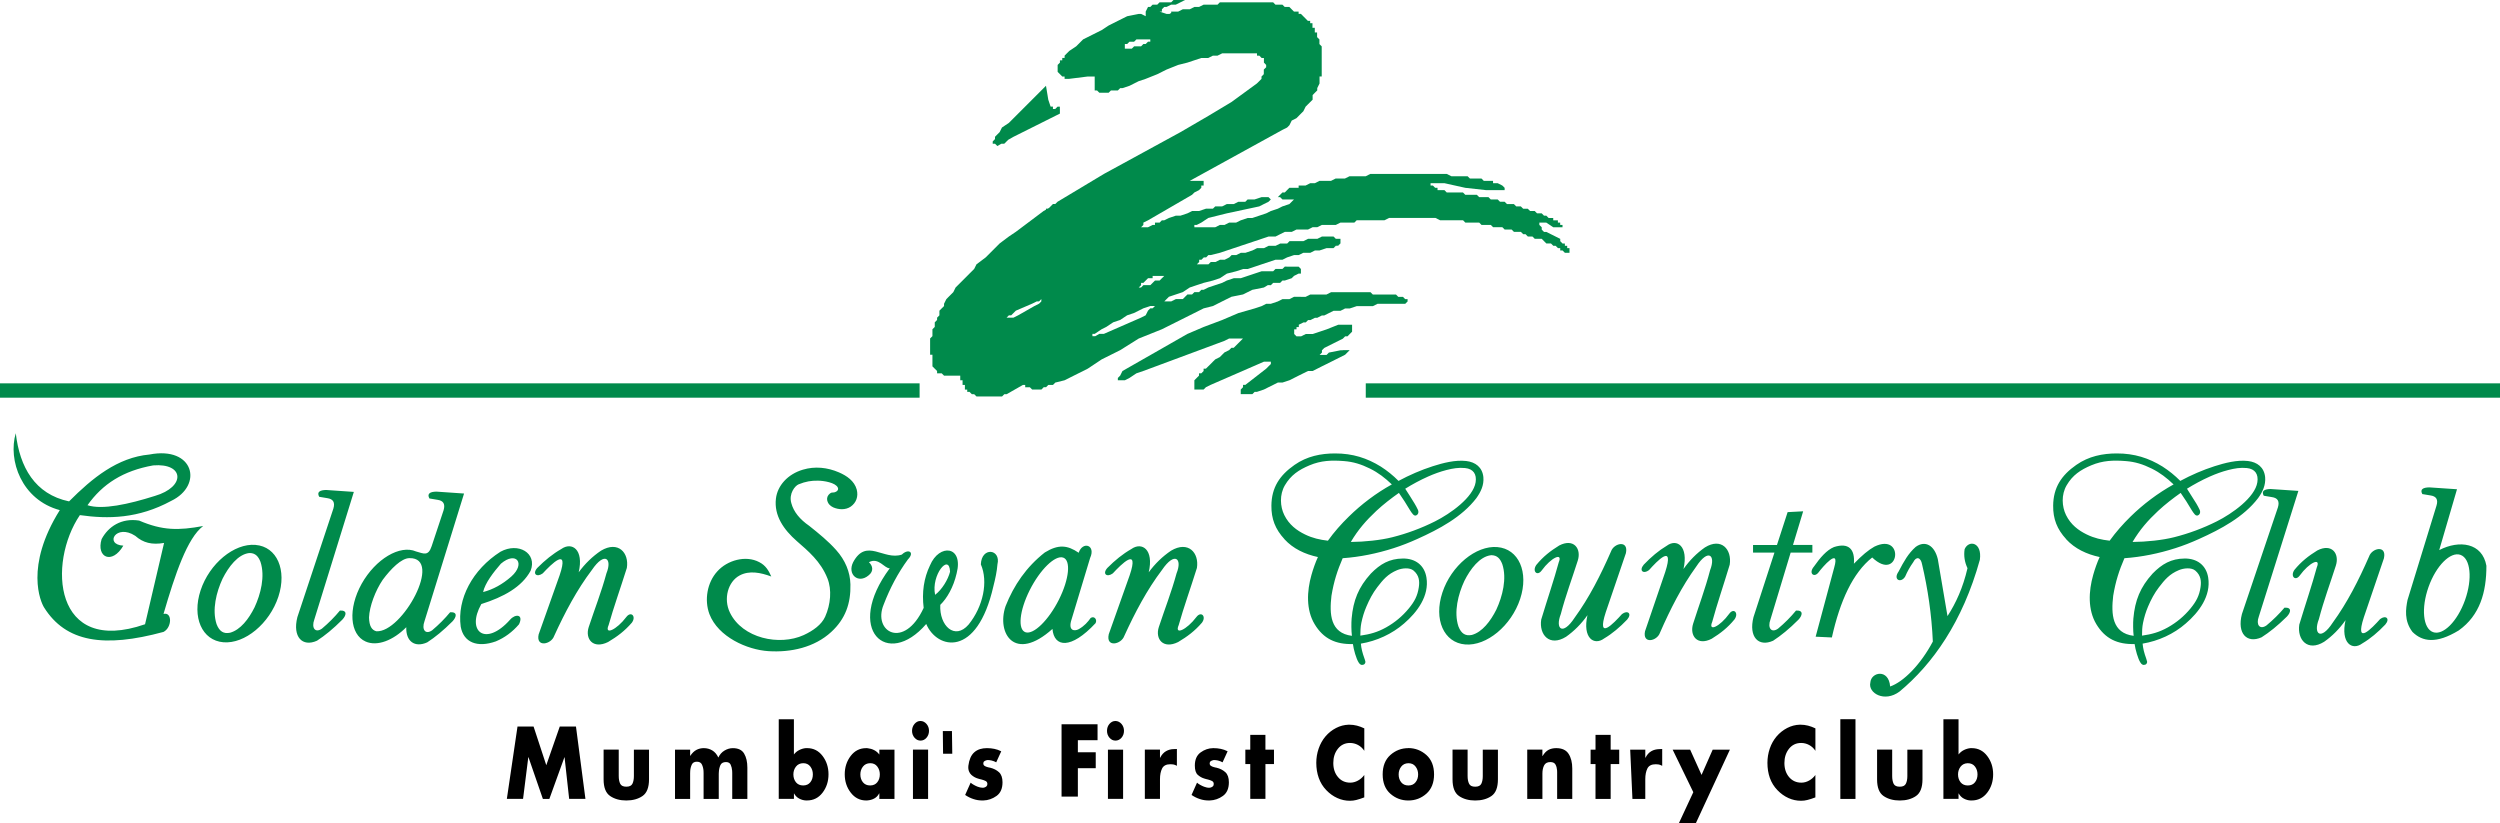 <svg xmlns="http://www.w3.org/2000/svg" width="174.32" height="57.417" viewBox="0 0 174.32 57.417">
  <path fill-rule="evenodd" clip-rule="evenodd" d="M36.085 50.66h1.12l.886 2.696.94-2.696h1.13l.66 5.045h-1.135l-.32-2.904h-.01l-1.05 2.905h-.453L36.85 52.8h-.013l-.365 2.905h-1.13l.743-5.045zm7.058 1.612v1.833c0 .223.034.403.102.543.067.138.21.206.426.206.218 0 .36-.068.427-.206.068-.14.102-.317.102-.535v-1.84h1.055v2.065c0 .57-.152.96-.456 1.168-.304.207-.68.31-1.128.31-.445 0-.82-.103-1.125-.31-.305-.207-.458-.594-.458-1.16V52.27h1.053zm4.98.43h.01c.125-.19.264-.325.42-.41.157-.083.33-.126.52-.126.215 0 .413.052.588.157.177.105.32.27.427.498.1-.213.244-.376.43-.486.184-.11.378-.168.58-.168.378 0 .642.127.79.382.15.253.224.58.224.976v2.182h-1.055v-1.64-.02-.146c0-.055-.002-.11-.006-.16-.012-.153-.046-.292-.102-.417-.056-.123-.165-.187-.328-.187-.197 0-.328.074-.392.22-.063.147-.098.31-.106.482-.002.04-.006.08-.006.12v1.747H49.06v-1.64-.147c0-.053 0-.11-.005-.167-.01-.16-.048-.307-.11-.44-.06-.133-.18-.2-.353-.2s-.292.067-.354.2c-.062.134-.1.28-.11.44-.004.06-.006.115-.006.168v1.787h-1.055v-3.433h1.055v.43zm6.178-2.55h1.056v2.455c.105-.135.23-.238.38-.312.148-.073.3-.118.455-.13h.088c.44 0 .8.182 1.076.545.276.363.414.79.414 1.28 0 .496-.14.924-.417 1.284-.277.362-.64.54-1.083.54h-.035c-.012 0-.023.002-.035 0-.162-.006-.32-.05-.47-.128-.15-.077-.27-.196-.36-.357l-.01-.01v.384H54.3V50.15zm1.7 3.064c-.212.004-.38.084-.5.237-.12.154-.18.337-.18.545 0 .22.062.4.18.55.12.145.287.22.5.22.217 0 .383-.074.502-.223.117-.146.176-.33.176-.55 0-.21-.06-.393-.176-.547-.12-.156-.285-.235-.502-.232zm6.37 2.49h-1.056v-.384h-.012c-.085.162-.2.28-.348.358-.146.078-.3.118-.458.13-.016 0-.03.006-.047.006h-.046c-.44 0-.8-.18-1.08-.543-.282-.363-.422-.79-.422-1.282 0-.49.138-.916.415-1.28.276-.362.635-.544 1.075-.544h.058c.02 0 .04.005.06.007.15.016.298.057.442.13.145.074.266.177.363.312v-.342h1.055v3.432zm-1.7-2.49c-.214.004-.38.084-.5.237-.12.154-.18.337-.18.545 0 .22.06.4.18.55.12.145.286.22.5.22.215 0 .383-.074.5-.223.118-.146.177-.33.177-.55 0-.21-.06-.393-.177-.547-.117-.156-.285-.235-.5-.232zm4.043 2.49h-1.056V52.27h1.056v3.433zm-.527-5.433c.162.002.3.073.417.206.115.134.173.294.173.48s-.06.35-.173.482c-.116.134-.255.2-.417.2-.163 0-.302-.066-.418-.2-.115-.134-.174-.294-.174-.48 0-.19.06-.353.174-.486.116-.134.255-.205.418-.203zm2.19.704l.023 1.58h-.642l-.017-1.58h.635zm3.44 1.403l-.353.775c-.045-.026-.097-.052-.153-.073-.056-.022-.113-.04-.172-.054-.042-.008-.083-.016-.124-.022-.04-.007-.08-.01-.12-.01-.018 0-.04 0-.06.003-.022 0-.042.007-.062.016-.055.013-.102.037-.145.07-.043.032-.064.082-.064.144 0 .075.028.133.084.17.056.038.118.066.188.084.04.014.076.024.11.03l.093.017c.247.06.453.164.618.315.164.15.246.386.246.702 0 .437-.14.754-.418.953s-.585.305-.922.316H68.5c-.214 0-.422-.03-.625-.1-.203-.065-.395-.162-.577-.285l.383-.857c.066.06.143.11.227.157.085.048.17.09.26.124.063.022.124.04.18.054.06.014.115.02.17.02.014 0 .03 0 .048-.003.018-.002.036-.005.055-.01.058-.014.11-.04.157-.08.046-.04.07-.097.07-.168 0-.098-.04-.168-.122-.21-.08-.042-.178-.076-.29-.105l-.125-.03c-.04-.01-.083-.022-.125-.037-.166-.048-.318-.134-.455-.256-.138-.124-.245-.343-.207-.647.053-.414.186-.72.4-.916.248-.227.558-.297.875-.3h.035c.17 0 .337.016.5.05.166.033.324.09.48.17v-.007h.004zm5.34-.767v.843h1.246v1.11h-1.246v1.98H74.02v-5.043h2.51v1.11h-1.374zm3.154 4.092h-1.057v-3.433h1.057v3.433zm-.53-5.432c.163.003.302.073.42.206.114.134.172.294.172.48s-.058.35-.173.482c-.118.134-.257.2-.42.2-.162 0-.302-.066-.418-.2-.115-.134-.173-.294-.173-.48 0-.19.057-.353.172-.486.117-.135.256-.203.42-.203zm3.105 2.562h.01c.102-.206.236-.356.404-.455.168-.098.353-.147.56-.147l.202-.007v1.172c-.016-.006-.03-.013-.044-.02-.013-.01-.027-.018-.043-.022-.06-.026-.115-.045-.175-.054-.057-.01-.118-.014-.186-.014-.293 0-.488.1-.585.3-.098.196-.146.443-.146.737v1.38h-1.056V52.27h1.056v.565zm4.715-.455l-.354.775c-.047-.026-.097-.052-.153-.073-.057-.022-.114-.04-.17-.054-.044-.008-.085-.016-.127-.022-.04-.007-.08-.01-.12-.01-.018 0-.037 0-.06.003-.02 0-.042.007-.06.016-.055.013-.104.037-.146.07-.043.032-.063.082-.063.144 0 .075.027.133.084.17.057.038.12.066.19.084.037.014.074.024.11.03l.09.017c.25.06.454.164.62.315.163.15.245.386.245.702 0 .437-.14.754-.418.953-.277.2-.585.305-.92.316h-.065c-.212 0-.42-.03-.623-.1-.204-.065-.397-.162-.577-.285l.382-.857c.066.06.14.11.227.157.085.048.172.09.262.124.06.022.12.04.18.054.058.014.113.02.168.02.015 0 .03 0 .048-.003.018-.002.037-.005.056-.01.06-.014.11-.04.157-.08.046-.04.068-.097.068-.168 0-.098-.038-.168-.12-.21-.08-.042-.178-.076-.29-.105l-.125-.03c-.04-.01-.082-.022-.124-.037-.165-.048-.316-.134-.454-.256-.138-.124-.205-.34-.205-.647 0-.414.133-.72.4-.916.267-.195.56-.297.876-.3H84.622c.17 0 .337.016.5.05.165.033.323.09.48.17v-.007H85.6zm2.634 3.325h-1.057v-2.43h-.343v-1.003h.343v-1.03h1.057v1.03h.597v1.004h-.596v2.43zm6.895-4.924v1.572c-.116-.178-.264-.313-.44-.408-.18-.094-.364-.14-.56-.14-.345 0-.628.135-.842.404-.215.27-.32.602-.32.994 0 .396.108.725.328.983.216.258.502.387.853.387.185 0 .365-.048.54-.145.173-.095.32-.226.44-.39V55.6c-.105.042-.204.077-.296.105-.093.03-.185.055-.27.078-.07.018-.143.03-.214.04-.07.008-.145.013-.224.013-.306 0-.598-.063-.877-.19-.283-.127-.537-.31-.764-.546-.24-.248-.417-.536-.53-.858-.115-.323-.172-.673-.172-1.048 0-.343.054-.675.165-.996.11-.32.27-.605.477-.85.21-.246.454-.44.737-.586.28-.145.574-.22.875-.23h.05c.183 0 .36.022.53.066.173.045.342.108.508.188v-.005zm3.073 1.38c.48.003.898.166 1.256.483.356.32.535.77.535 1.354 0 .58-.18 1.028-.536 1.345-.358.315-.776.474-1.257.474-.475 0-.894-.155-1.252-.47-.357-.314-.538-.765-.538-1.35s.18-1.034.536-1.353c.358-.317.776-.478 1.255-.478v-.006zm0 1.056c-.213.004-.38.084-.498.237-.12.154-.18.337-.18.545 0 .22.06.4.18.55.12.146.285.22.498.22.218 0 .383-.073.5-.223.12-.146.18-.33.18-.55 0-.21-.06-.394-.18-.547-.117-.156-.282-.232-.5-.232zm4.13-.944v1.833c0 .223.033.403.104.543.065.138.208.206.424.206.22 0 .36-.068.428-.206.068-.14.102-.317.102-.535v-1.84h1.056v2.065c0 .57-.15.96-.456 1.168-.304.207-.68.31-1.128.31-.443 0-.82-.103-1.125-.31-.304-.207-.456-.594-.456-1.16V52.27h1.054zm5.217.443h.01c.124-.206.262-.348.416-.43.15-.078.33-.12.535-.12.403 0 .692.132.862.396.172.264.258.608.258 1.03v2.115h-1.055v-1.673-.034-.04-.127c0-.044-.003-.088-.006-.133-.01-.138-.044-.267-.105-.383-.063-.12-.186-.18-.365-.18-.213 0-.356.08-.436.238-.078.157-.115.345-.115.56v1.772h-1.058V52.27h1.057v.445zm4.756 2.99h-1.055v-2.43h-.342v-1.003h.343v-1.03h1.056v1.03h.597v1.004h-.597v2.43zm2.418-2.87h.013c.1-.206.233-.356.402-.455.167-.098.353-.14.56-.147l.203-.007v1.172c-.018-.006-.03-.013-.045-.02-.015-.01-.028-.015-.043-.022-.06-.025-.116-.045-.175-.054-.058-.01-.12-.014-.186-.014-.293 0-.488.1-.586.3-.096.195-.145.443-.145.737v1.38h-.896l-.157-3.434h1.054v.565zm1.907-.563h1.22l.795 1.76.776-1.76h1.2l-2.382 5.145h-1.184l1.015-2.18-1.44-2.965zm9.954-1.49v1.57c-.115-.178-.263-.313-.44-.408-.178-.094-.362-.14-.556-.14-.35 0-.63.135-.846.404-.213.27-.32.602-.32.994 0 .396.108.725.326.983.22.258.504.387.856.387.185 0 .365-.048.538-.145.174-.095.322-.226.44-.39V55.6c-.104.042-.202.077-.294.105-.095.03-.186.055-.273.078-.07.018-.14.03-.213.04-.07.008-.145.013-.222.013-.305 0-.6-.063-.878-.19-.28-.127-.536-.31-.763-.546-.242-.247-.418-.536-.533-.858-.113-.323-.168-.673-.168-1.048 0-.343.054-.675.163-.996s.27-.605.477-.85c.21-.245.456-.44.737-.586.282-.145.574-.222.876-.23h.05c.182 0 .358.022.53.066.172.045.342.108.508.188v-.005h.002zm2.795 4.923h-1.057V50.15h1.056v5.555zm2.558-3.433v1.833c0 .223.033.403.1.543.067.138.212.206.427.206.217 0 .358-.068.426-.206.07-.14.105-.317.105-.535v-1.84h1.055v2.065c0 .57-.152.96-.456 1.168-.303.207-.68.31-1.128.31-.445 0-.82-.103-1.126-.31-.304-.207-.456-.594-.456-1.16V52.27h1.054zm3.572-2.12h1.055v2.455c.105-.135.23-.238.38-.312.15-.073.302-.116.457-.13h.086c.44 0 .8.182 1.075.545.277.363.415.79.415 1.28 0 .496-.138.924-.416 1.284-.28.362-.642.54-1.086.54h-.068c-.163-.006-.32-.05-.47-.128-.15-.077-.27-.196-.36-.357l-.013-.01v.384h-1.055V50.15zm1.7 3.064c-.213.004-.38.084-.5.237-.118.154-.18.337-.18.545 0 .22.062.4.18.55.12.146.287.22.5.22.215 0 .384-.073.502-.223.116-.146.176-.33.176-.55 0-.21-.06-.394-.176-.547-.118-.156-.287-.232-.503-.232z"/>
  <path fill="none" stroke="#008A4B" stroke-miterlimit="2.613" d="M0 27.23h64.122m31.11 0h79.088"/>
  <path fill-rule="evenodd" clip-rule="evenodd" fill="#008A4B" d="M89.564 37.596c-.642-.697-.92-1.412-.912-2.335.01-1.27.578-2.12 1.61-2.842.87-.61 1.845-.8 2.824-.802 1.234-.003 2.242.326 3.194.916.455.292.854.615 1.236 1 .757-.408 1.572-.762 2.394-1.026.72-.23 1.568-.45 2.328-.362.645.076 1.123.438 1.195 1.122.05.57-.182 1.032-.487 1.465-1.01 1.32-2.608 2.17-4.116 2.848-.554.25-1.09.462-1.657.643-1.152.37-2.35.616-3.55.7-.367.847-.617 1.61-.783 2.623-.147 1.272-.087 2.6 1.427 2.79-.046-.36-.046-.902-.02-1.207.11-1.263.48-2.187 1.34-3.134.655-.67 1.294-1.04 2.23-1.05.858-.012 1.507.454 1.647 1.325.207 1.284-.646 2.418-1.56 3.204-.84.734-1.915 1.223-3.013 1.405.03.344.107.642.25 1.037.02.056.052.146.065.218.014.068-.04.178-.113.206-.162.063-.267 0-.353-.14-.17-.25-.357-.923-.404-1.292-1.19.032-2.056-.363-2.668-1.383-.605-1.003-.545-2.3-.222-3.437.11-.396.286-.896.45-1.246-.915-.198-1.724-.58-2.332-1.24zm3.03.104c.436-.608.924-1.16 1.46-1.682.87-.854 1.9-1.635 2.996-2.24-.483-.46-.934-.81-1.523-1.104-.61-.302-1.163-.474-1.81-.524-.864-.068-1.606-.042-2.404.295-.752.316-1.305.685-1.72 1.392-.385.66-.333 1.483-.043 2.074.332.675.87 1.077 1.45 1.357.53.257 1.02.366 1.593.433zm1.597.09c.944-.006 2.085-.124 2.902-.332 1.005-.253 2.01-.623 2.965-1.102 1.078-.54 2.67-1.67 2.835-2.73.086-.558-.158-.933-.736-.99-.45-.045-.86.026-1.294.137-.442.115-.868.27-1.284.455-.556.247-1.107.547-1.595.85.204.31.45.702.656 1.04.08.128.148.265.218.407.055.11.08.25-.038.367-.044.042-.092.06-.133.06-.055 0-.107-.027-.152-.078-.086-.092-.153-.194-.223-.307-.24-.404-.496-.81-.768-1.198-.518.364-1.082.796-1.576 1.257-.703.66-1.27 1.304-1.777 2.164zm.66 6.532c.665-.092 1.205-.24 1.803-.576.604-.34 1.13-.773 1.585-1.327.395-.48.604-.875.692-1.473.063-.414.03-.823-.365-1.16-.277-.232-.807-.172-1.138-.034-.666.274-.995.675-1.396 1.197-.313.41-.548.855-.756 1.348-.163.377-.27.74-.353 1.138-.058.29-.067.592-.07.886zm49.222-6.726c-.64-.697-.92-1.412-.91-2.335.012-1.27.577-2.12 1.61-2.842.87-.61 1.844-.8 2.823-.802 1.235-.003 2.243.326 3.195.916.453.292.854.615 1.236 1 .756-.408 1.57-.762 2.392-1.026.723-.23 1.57-.45 2.33-.362.644.076 1.124.438 1.195 1.122.05.57-.18 1.032-.49 1.465-1.006 1.32-2.606 2.17-4.114 2.848-.554.25-1.09.462-1.658.643-1.15.37-2.35.616-3.55.7-.365.847-.617 1.61-.783 2.623-.147 1.272-.088 2.6 1.427 2.79-.045-.36-.045-.902-.02-1.207.11-1.263.48-2.187 1.34-3.134.655-.67 1.295-1.04 2.23-1.05.856-.012 1.508.454 1.647 1.325.206 1.284-.646 2.418-1.563 3.204-.836.734-1.912 1.223-3.01 1.405.032.344.107.642.25 1.037.02.056.05.146.064.218.014.068-.04.178-.112.206-.162.063-.268 0-.353-.14-.172-.25-.357-.923-.406-1.292-1.19.032-2.053-.363-2.668-1.383-.604-1.003-.544-2.3-.22-3.437.11-.396.286-.896.45-1.246-.915-.198-1.726-.58-2.334-1.24zm3.03.104c.44-.608.927-1.16 1.46-1.682.872-.854 1.903-1.635 2.998-2.24-.484-.46-.935-.81-1.524-1.104-.61-.302-1.162-.474-1.807-.524-.868-.068-1.608-.042-2.41.295-.75.316-1.304.685-1.716 1.392-.386.66-.334 1.483-.045 2.074.33.675.87 1.077 1.447 1.357.53.257 1.02.366 1.596.433zm1.6.09c.942-.006 2.082-.124 2.9-.332 1.003-.253 2.01-.623 2.965-1.102 1.08-.54 2.67-1.67 2.833-2.73.088-.558-.157-.933-.735-.99-.45-.045-.86.026-1.292.137-.445.115-.87.27-1.286.455-.556.247-1.106.547-1.594.85.202.31.448.702.656 1.04.077.128.148.265.217.407.054.11.08.25-.038.367-.044.042-.092.06-.135.06-.055 0-.104-.027-.152-.078-.084-.092-.15-.194-.222-.307-.237-.404-.493-.81-.766-1.198-.518.364-1.08.796-1.575 1.257-.707.66-1.272 1.304-1.78 2.164zm.657 6.532c.663-.092 1.202-.24 1.802-.576.604-.34 1.13-.773 1.585-1.327.392-.48.604-.875.692-1.473.062-.414.03-.823-.366-1.16-.278-.232-.808-.172-1.138-.034-.665.274-.995.675-1.396 1.197-.314.41-.55.855-.76 1.348-.16.377-.268.74-.35 1.138-.06.29-.07.592-.07.886zM53.78 40.197c-.18-.403-.38-.768-.843-1.003-.94-.496-2.227-.13-2.92.646-.71.775-.916 2-.55 2.98.614 1.598 2.634 2.486 4.11 2.583 1.56.103 3.215-.257 4.387-1.34.99-.912 1.366-1.993 1.335-3.316-.02-.866-.363-1.69-.996-2.396-.552-.62-1.196-1.142-1.877-1.685-.654-.452-1.09-.98-1.248-1.584-.19-.663.257-1.21.505-1.31.5-.204.895-.263 1.342-.256.408 0 1.235.133 1.394.48.075.164-.065.288-.213.328-.136.043-.203-.02-.33.083-.156.124-.227.28-.2.462.054.252.202.403.422.508.37.162.852.2 1.22-.05.387-.27.546-.708.42-1.195-.164-.596-.692-.958-1.237-1.193-.802-.347-1.675-.442-2.514-.19-1.065.315-1.776 1.115-1.883 2.02-.14 1.187.547 2.164 1.457 2.962.784.687 1.665 1.405 2.138 2.603.312.785.223 1.81-.163 2.67-.248.55-.83.973-1.497 1.28-1.687.77-4.27.232-5.143-1.57-.466-.962-.135-2.158.68-2.59.674-.36 1.462-.2 2.202.074zm8.26-.57c-3.185 4.285-.175 7.04 2.544 3.882.75 1.77 3.54 2.4 4.683-2.63.137-.53.246-1.047.283-1.525.26-1.078-1.112-1.25-1.157 0 .525 1.194.165 2.937-.854 4.195-.96 1.115-2.05.086-1.975-1.374.466-.45.92-1.23 1.14-2.192.5-1.934-1.213-2.105-1.86-.553-.425.884-.572 1.87-.438 2.957-1.362 2.95-3.58 1.677-2.79-.23.44-1.146.995-2.2 1.688-3.145.506-.515.025-.78-.418-.343-1.274.434-2.47-1.192-3.397.532-.427.843.35 1.536 1.08.916.373-.292.286-.67.02-.916.674-.364 1.084.442 1.45.425zm3.163 1.85c-.292-1.385.997-2.94 1.042-1.61-.142.55-.554 1.236-1.042 1.61zm10.01-2.935c-.78-.532-1.41-.604-2.36-.02-1.284 1.006-2.16 2.283-2.738 3.747-.644 1.905.65 3.94 3.27 1.585.11 1.278 1.272 1.46 3.007-.403.133-.254-.096-.527-.343-.36-.2.278-.43.553-.835.782-.28.152-.767.134-.495-.688l1.293-4.28c.414-.907-.518-1.19-.798-.364zm-1.087.335c.562.182.43 1.5-.29 2.935-.72 1.434-1.766 2.457-2.327 2.275-.56-.182-.43-1.5.29-2.936.72-1.433 1.767-2.455 2.328-2.273zm3.182 5.357l1.462-4.12c.7-2.07-.6-.753-1.176-.133-.41.3-.752.04-.38-.38.53-.534 1.087-.986 1.67-1.316.733-.526 1.59.022 1.214 1.62.442-.602.962-1.105 1.556-1.507 1.2-.713 1.97.144 1.805 1.203-.444 1.415-.93 2.773-1.27 3.984-.32.738.56.33 1.233-.56.328-.434.712-.053.39.39-.505.587-1.02.97-1.662 1.353-1.052.52-1.618-.22-1.346-1.048.41-1.247.88-2.436 1.234-3.74.424-1.038-.132-1.535-1.008-.247-1.055 1.392-1.886 2.97-2.638 4.615-.21.59-1.29.82-1.082-.114zm57.465.502c-.086-1.917-.354-3.694-.748-5.375-.092-.517-.413-.586-.62-.158-.224.313-.41.646-.56.997-.292.49-.87.23-.46-.347.378-.727.68-1.265 1.194-1.72.672-.484 1.315-.092 1.54.853l.676 3.973c.588-.907 1.08-1.978 1.394-3.34-.2-.423-.27-.866-.2-1.327.286-.66 1.23-.495 1.063.736-1.2 4.34-3.305 7.286-5.594 9.187-1.06.8-2.22.104-2.043-.62.046-.74 1.285-.988 1.38.273.925-.32 2.117-1.51 2.978-3.134zm-8.172-.34l1.293-4.817c.43-1.495-.83-.024-1.105.35-.303.374-.702.045-.31-.42.437-.624.89-1.153 1.402-1.365 1.024-.327 1.47.148 1.388 1.163.55-.573 1.027-.97 1.426-1.19 2.156-1.046 1.745 2.554-.15.755-1.35 1.072-2.242 3.022-2.812 5.577l-1.13-.054zm-.87-8.744l-.71 2.347h1.352v.533h-1.514l-1.412 4.672c-.215.584.068.958.532.63.47-.394.89-.815 1.255-1.262.546-.03.437.348.173.632-.646.65-1.23 1.12-1.77 1.472-1.018.458-1.72-.258-1.37-1.644l1.462-4.5h-1.493V38h1.668l.743-2.29 1.084-.058zm-11.023 8.352l1.405-4.118c.668-2.07-.578-.754-1.132-.133-.392.3-.72.037-.364-.382.51-.534 1.044-.985 1.602-1.316.706-.526 1.528.024 1.167 1.62.424-.603.924-1.104 1.494-1.504 1.15-.715 1.892.143 1.73 1.2-.426 1.416-.893 2.774-1.22 3.985-.31.738.54.33 1.185-.56.315-.435.682-.053.37.39-.48.586-.976.97-1.593 1.353-1.01.52-1.556-.22-1.294-1.05.396-1.245.844-2.434 1.185-3.735.408-1.04-.125-1.54-.967-.25-1.01 1.393-1.81 2.97-2.53 4.616-.2.59-1.24.818-1.04-.116zm-1.336-5.437l-1.405 4.12c-.673 2.07.575.753 1.13.132.393-.3.72-.04.364.38-.51.534-1.044.986-1.604 1.317-.704.527-1.527-.022-1.166-1.622-.426.604-.925 1.106-1.495 1.508-1.152.714-1.893-.144-1.73-1.202.426-1.415.893-2.772 1.22-3.984.308-.737-.54-.33-1.185.56-.315.434-.684.054-.374-.388.483-.588.98-.972 1.597-1.354 1.01-.52 1.554.222 1.293 1.05-.395 1.244-.845 2.434-1.186 3.736-.407 1.04.126 1.538.967.248 1.013-1.39 1.813-2.97 2.534-4.615.2-.592 1.24-.82 1.04.114zm-8.967-.42c1.495.123 2.21 1.747 1.592 3.617-.618 1.87-2.34 3.295-3.83 3.173-1.496-.123-2.21-1.748-1.593-3.618.617-1.872 2.34-3.295 3.83-3.173zm-.374.567c.353.02.563.215.72.62.333 1 .015 2.25-.413 3.17-.402.805-.982 1.57-1.71 1.77-.438.086-.736-.08-.935-.595-.333-1.003-.015-2.25.413-3.17.418-.84 1.075-1.703 1.855-1.794l.07-.002zm65.368-4.73l1.923.13-1.24 4.244c1.403-.728 3.002-.51 3.29 1.09.004 1.848-.456 3.462-1.928 4.51-1.575.958-2.537.785-3.226.107-.602-.785-.465-1.62-.347-2.227l2.02-6.578c.134-.438-.022-.657-.416-.714l-.57-.095c-.183-.327.044-.462.494-.467zm2.17 4.706c-.702-.25-1.704.754-2.232 2.237-.527 1.484-.387 2.898.315 3.15.7.253 1.702-.753 2.23-2.236.528-1.482.387-2.897-.313-3.15zm-5.338.224l-1.402 4.12c-.672 2.07.575.754 1.13.134.393-.3.72-.04.363.38-.508.534-1.044.987-1.604 1.316-.706.527-1.526-.022-1.168-1.62-.424.603-.92 1.105-1.493 1.506-1.152.715-1.893-.144-1.732-1.2.428-1.417.893-2.775 1.22-3.986.308-.738-.538-.33-1.184.56-.315.434-.683.053-.374-.39.483-.586.978-.972 1.595-1.353 1.012-.52 1.557.223 1.294 1.05-.397 1.246-.845 2.436-1.185 3.74-.408 1.038.126 1.535.965.246 1.015-1.392 1.814-2.97 2.534-4.614.2-.593 1.24-.823 1.038.112zm-7.89-4.815l1.92.13-2.758 8.762c-.214.574.068.942.533.62.47-.39.887-.802 1.257-1.24.542-.03.434.34.17.62-.646.64-1.228 1.104-1.77 1.448-1.016.45-1.72-.255-1.37-1.617l2.512-7.446c.13-.438-.025-.657-.418-.713l-.57-.096c-.185-.33.043-.464.493-.47zM37.56 44.233l1.462-4.12c.7-2.07-.6-.753-1.177-.133-.41.3-.75.04-.38-.38.532-.534 1.088-.986 1.67-1.316.735-.526 1.59.022 1.216 1.62.442-.602.96-1.105 1.556-1.507 1.197-.713 1.97.144 1.802 1.203-.445 1.415-.93 2.773-1.27 3.984-.32.738.56.33 1.232-.56.328-.434.71-.053.39.39-.505.587-1.02.97-1.662 1.353-1.053.52-1.62-.22-1.347-1.048.41-1.247.88-2.436 1.233-3.74.425-1.038-.13-1.535-1.006-.247-1.055 1.392-1.887 2.97-2.64 4.615-.206.59-1.288.82-1.08-.114zM33.56 42.12c1.55-.49 2.824-1.184 3.44-2.325.472-1.224-.85-2.008-2.102-1.325-1.955 1.246-3.037 3.3-2.774 5.222.198 1.107 1.152 1.49 2.45 1.03.613-.256 1.153-.653 1.617-1.193.337-.712-.262-.736-.62-.324-1.728 1.94-3.084.82-2.01-1.085zm.126-.838c.134-.622.725-1.385 1.24-1.976 1.07-.91 1.747-.012.727.895-.616.542-1.273.903-1.967 1.082zm-3.25-7.002l1.922.133-2.76 8.907c-.213.583.07.957.534.63.47-.395.888-.816 1.255-1.26.543-.032.435.345.17.63-.645.647-1.228 1.12-1.768 1.47-.862.39-1.498-.065-1.46-1.056-.915.923-2.026 1.355-2.832 1-1.115-.49-1.24-2.3-.28-4.028.972-1.73 2.674-2.742 3.795-2.253.533.148.848.35 1.085-.365l.833-2.508c.133-.446-.025-.67-.417-.728l-.572-.095c-.182-.335.044-.472.497-.477zm-4.195 9.738c-.312-.086-.494-.346-.51-.963.03-.78.448-1.88.956-2.627.568-.765 1.306-1.513 1.865-1.51 2.373-.047-.506 5.213-2.31 5.1zm-3.488-9.852l1.92.133-2.758 8.905c-.214.584.068.958.533.63.47-.394.887-.815 1.255-1.262.543-.03.436.348.17.632-.645.65-1.228 1.12-1.77 1.472-1.015.458-1.718-.258-1.368-1.644l2.51-7.568c.133-.445-.024-.668-.417-.727l-.57-.096c-.184-.334.043-.47.495-.476zm-4.936 3.83c1.494.12 2.208 1.747 1.592 3.616-.617 1.87-2.338 3.296-3.83 3.173-1.495-.124-2.21-1.75-1.592-3.62.617-1.868 2.338-3.294 3.83-3.17zm-.373.566c.352.018.563.213.72.618.332 1 .014 2.252-.415 3.17-.4.806-.982 1.572-1.71 1.77-.44.088-.736-.08-.935-.593-.332-1.002-.015-2.25.414-3.172.42-.837 1.076-1.7 1.855-1.792h.07zM1.1 30.207c.273 2.364 1.33 4.253 3.715 4.754 1.62-1.627 3.377-3.063 5.603-3.268 3.122-.606 3.772 2.153 1.515 3.235-2.287 1.238-4.38 1.272-6.364.99-2.253 3.323-1.852 9.83 4.545 7.61l1.326-5.67c-.846.145-1.455-.005-2.007-.494-1.34-.876-2.185.607-.833.684-.783 1.346-1.907.824-1.515-.456.473-.883 1.38-1.483 2.614-1.294 1.632.7 2.744.7 4.468.38-1.11.834-1.958 3.36-2.765 6.13.62-.154.593.95 0 1.254-4.154 1.13-6.813.72-8.333-1.712-.225-.36-1.365-2.847 1.1-6.78-2.67-.717-3.625-3.486-3.07-5.36zm5 5.022c1.055-1.49 2.492-2.406 4.582-2.778 2.172-.178 2.286 1.498.114 2.13-1.83.58-3.672.983-4.695.647zM79.886.81l.163-.325h.16l.16-.16h.324l.162-.163h.808L81.826 0h.805l-.32.162-.325.162h-.322l-.324.16h-.16l-.162.163V.81h-.16l.483.16H81.55l.115-.068V.81h.484l.322-.163h.485l.324-.162h.324l.322-.16H84.896l.163-.163H88.773l.16.162h.485l.163.16h.323l.16.163.163.162h.323v.16h.16l.163.162.16.16.16.163h.164v.162h.16v.323h.162v.325h.16v.325l.162.16v.324l.16.162V5.334h-.152v.485l-.16.323v.162l-.163.162-.16.162v.323l-.162.16-.163.162-.162.162-.16.323-.164.162-.16.162-.162.162-.324.162-.16.323-.162.163-.323.162-6.466 3.556H83.927v.325h-.162v.16l-.16.163-.323.163-.163.162-3.07 1.78-.324.16v.163l-.16.16h.484l.322-.16h.163v-.162h.322l.16-.162h.164l.323-.16.484-.163h.324l.485-.162.323-.162h.486l.483-.162h.485l.163-.16h.482l.325-.163h.485l.322-.16h.482l.163-.163h.486l.484-.16h.484l.163.16-.16.162-.325.16-.32.163-2.265.485-1.294.323-.485.323-.322.163h-.16v.16h1.455l.323-.16h.323l.322-.162h.484l.324-.16.484-.163h.323l.486-.162.485-.162.323-.162.484-.16.323-.163.485-.162.323-.323h-.808l-.16-.16h-.163l.162-.163.16-.162h.163l.16-.163.163-.162h.646v-.16h.484l.324-.163h.322l.323-.162H92.806l.323-.162h.646l.323-.16h1.129l.324-.163h5.328l.325.162h1.129l.162.16h.807l.16.163h.645v.162h.324l.322.162.162.16v.163H103.63l-1.456-.162-1.454-.323H99.75v.162h.162l.16.16h.164v.163h.483l.16.163h1.131l.16.16h.807l.163.163h.646l.16.162h.485l.162.162h.323l.162.16h.483l.162.163h.322l.162.162h.322l.162.16h.322l.162.163h.325l.16.162h.162l.162.162h.32v.162h.325v.16h.16v.163h.162v.16h-.646l-.483-.322h-.486v.163l.165.16v.163l.16.162h.162l.97.484v.162l.16.163h.163v.16h.162v.163h.16v.324h-.322l-.162-.162h-.162V17.3h-.16l-.162-.162h-.162l-.16-.16h-.324l-.162-.164-.16-.162h-.486l-.16-.16h-.323l-.162-.164h-.162l-.162-.16h-.482l-.162-.163h-.485l-.162-.162h-.644l-.162-.16h-.646l-.162-.163H102.174l-.16-.162h-1.599l-.323-.162H96.86l-.322.162H94.6l-.162.162H93.47l-.325.162H92.174l-.322.16h-.323l-.324.163H90.4l-.325.162h-.483l-.323.16-.325.164h-.484l-.484.162-.483.162-.486.163-.484.16-.484.163-.486.162-.484.162-.647.16h-.162l-.16.163h-.162l-.162.162h-.16v.16l-.163.163h.808l.163-.162h.324l.323-.16h.323l.322-.163.163-.162h.32l.325-.16h.322l.485-.163.324-.162h.483l.324-.162h.485l.324-.16h.483l.162-.164H90.886l.32-.162h.648l.322-.16h.809l.16.16h.323v.325l-.483.323H92.5l-.486.162h-.323l-.32.162h-.49l-.324.16h-.323l-.485.163-.323.162h-.485l-.484.16-.485.163-.482.162-.486.162h-.323l-.486.16-.646.162-.487.32-.485.162-.646.162-.486.16-.484.163-.485.323-.485.162-.484.162-.162.162-.16.162h.484l.322-.162h.485l.16-.162.163-.162h.323l.164-.162h.323l.16-.162h.162l.322-.162.486-.162.482-.16.325-.163.485-.16h.484l.484-.162.486-.162.483-.16h.808l.162-.162h.485l.163-.162H90.55l.16.162v.322h-.16l-.323.162-.16.162-.484.162h-.162l-.16.162h-.485l-.16.16H88.4l-.27.163-.81.162-.645.322-.807.162-.65.323-.645.324-.646.162-.646.324-.647.324-1.616.808-1.616.647-1.292.81-1.293.645-.97.646-.97.485-.647.325-.647.16-.16.163h-.324l-.16.16h-.163l-.16.163h-.647l-.16-.16h-.325v-.162h-.16l-1.133.646h-.162l-.16.16H68.09l-.163-.16h-.162l-.162-.162h-.16v-.16h-.163v-.325h-.162v-.322h-.162v-.325h-1.131l-.162-.16h-.322v-.162l-.162-.163-.162-.162v-.809h-.162V23.6l.162-.16v-.483l.162-.16v-.323l.162-.163v-.16l.162-.163v-.324l.16-.162.163-.16v-.163l.162-.323.16-.162.324-.323.16-.324.324-.323.162-.162.323-.323.16-.162.325-.322.162-.324.646-.486.485-.485.485-.486.646-.485.483-.324.646-.485.645-.484.646-.485.164-.092v-.068h.12l.097-.056.106-.105.162-.163h.16l.163-.16 1.618-.97 1.615-.97 1.778-.97 1.78-.972 1.777-.97 1.94-1.13 1.617-.97L87.64 5.82l.163-.16.16-.162v-.163l.16-.162V4.85l.164-.16v-.164l-.157-.16v-.323h-.16l-.16-.163h-.163v-.16H85.22l-.323.16h-.323l-.323.162h-.484l-.97.323-.646.162-.81.324-.645.323-.81.324-.483.16-.646.325-.486.16h-.16l-.163.163h-.483l-.164.162h-.645l-.162-.162h-.163V5.335h-.484l-1.293.162h-.322v-.162h-.163l-.16-.162-.162-.16v-.486l.16-.162v-.16h.162V4.04h.163V3.88l.16-.162.163-.163.484-.323.484-.485.648-.324.646-.323.486-.32.646-.325.646-.323.81-.162h.16l.323.162V.81zM76.373 23.44l.28-.162h.322l2.588-1.13.322-.163.163-.324.16-.162h.162l.163-.16h-.323l-.485.16-.646.325-.486.162-.484.324-.485.163-.485.323-.322.16-.485.325h-.16v.163h.2zm.28-.16zM79.24 2.747H80.208v.16h-.16l-.163.163h-.16l-.162.163h-.485l-.16.162h-.485V3.07h.16l.162-.16h.322l.163-.162zm-5.335 4.85v.324l-3.26 1.63-.345.198-.112.112-.162.16h-.2l-.284.163-.162-.162h-.16v-.16l.16-.163v-.16l.16-.163.163-.162.162-.323.484-.323 2.586-2.587.16.97.162.484h.162V7.6h.16l.163-.163h.16V7.6h.002zm-1.94 13.58l.324-.16h.16l.162-.163v.162l-.16.162-.325.162-1.132.646-.323.162h-.484l.162-.162h.16l.324-.324 1.13-.485zm8.89-1.615h-.32l-.164.162-.16.16h-.484l-.162.163h-.162l.162-.162v-.16h.16l.162-.163.163-.162h.32v-.16h.81l-.162.16-.162.163zM92.982 17.3l.485-.324-.16.16h-.164l-.16.163zm.647 7.113h.484l-.16.16-.162.163-.322.162-.324.162-.323.162-.324.162-.324.16-.322.163-.323.163h-.324l-.323.16-.324.16-.323.163-.323.162-.485.16h-.323l-.323.163-.324.16-.324.163-.483.162h-.162l-.163.162h-.81v-.322l.16-.163v-.162h.162l1.456-1.132.16-.162.163-.16v-.163h-.486l-3.717 1.618-.324.16-.162.163h-.645v-.644l.16-.163.163-.162v-.16h.16l.162-.162v-.163h.16l.163-.162.163-.16.16-.163.164-.162.323-.162.16-.162.163-.162.322-.16.163-.163h.16l.323-.324.163-.162.16-.162h-.966l-.322.162-5.66 2.102-.484.164-.485.323-.32.162h-.489v-.162l.162-.162.16-.322 1.132-.647 1.133-.646 1.13-.646 1.132-.647 1.132-.484 1.29-.485 1.134-.484 1.133-.324.483-.16.324-.164h.323l.484-.162.324-.162h.485l.322-.162H91.04l.323-.162h1.129l.323-.162H95.563l.16.162H97.338l.16.162h.325l.16.162h.165v.162l-.164.162h-1.932l-.322.163H94.6l-.486.162h-.323l-.32.162h-.485l-.325.162-.323.162h-.162l-.322.162h-.162l-.32.162h-.164l-.16.162h-.16l-.325.16v.163h-.16v.16h-.162v.326l.16.162h.323l.325-.162h.484l.97-.324.81-.323H94.278v.486l-.162.162-.16.162h-.163l-.16.162-1.295.647-.162.162v.16l-.16.163h.484l.16-.162.81-.16h.157v-.003zM83.282 27.16z"/>
</svg>
